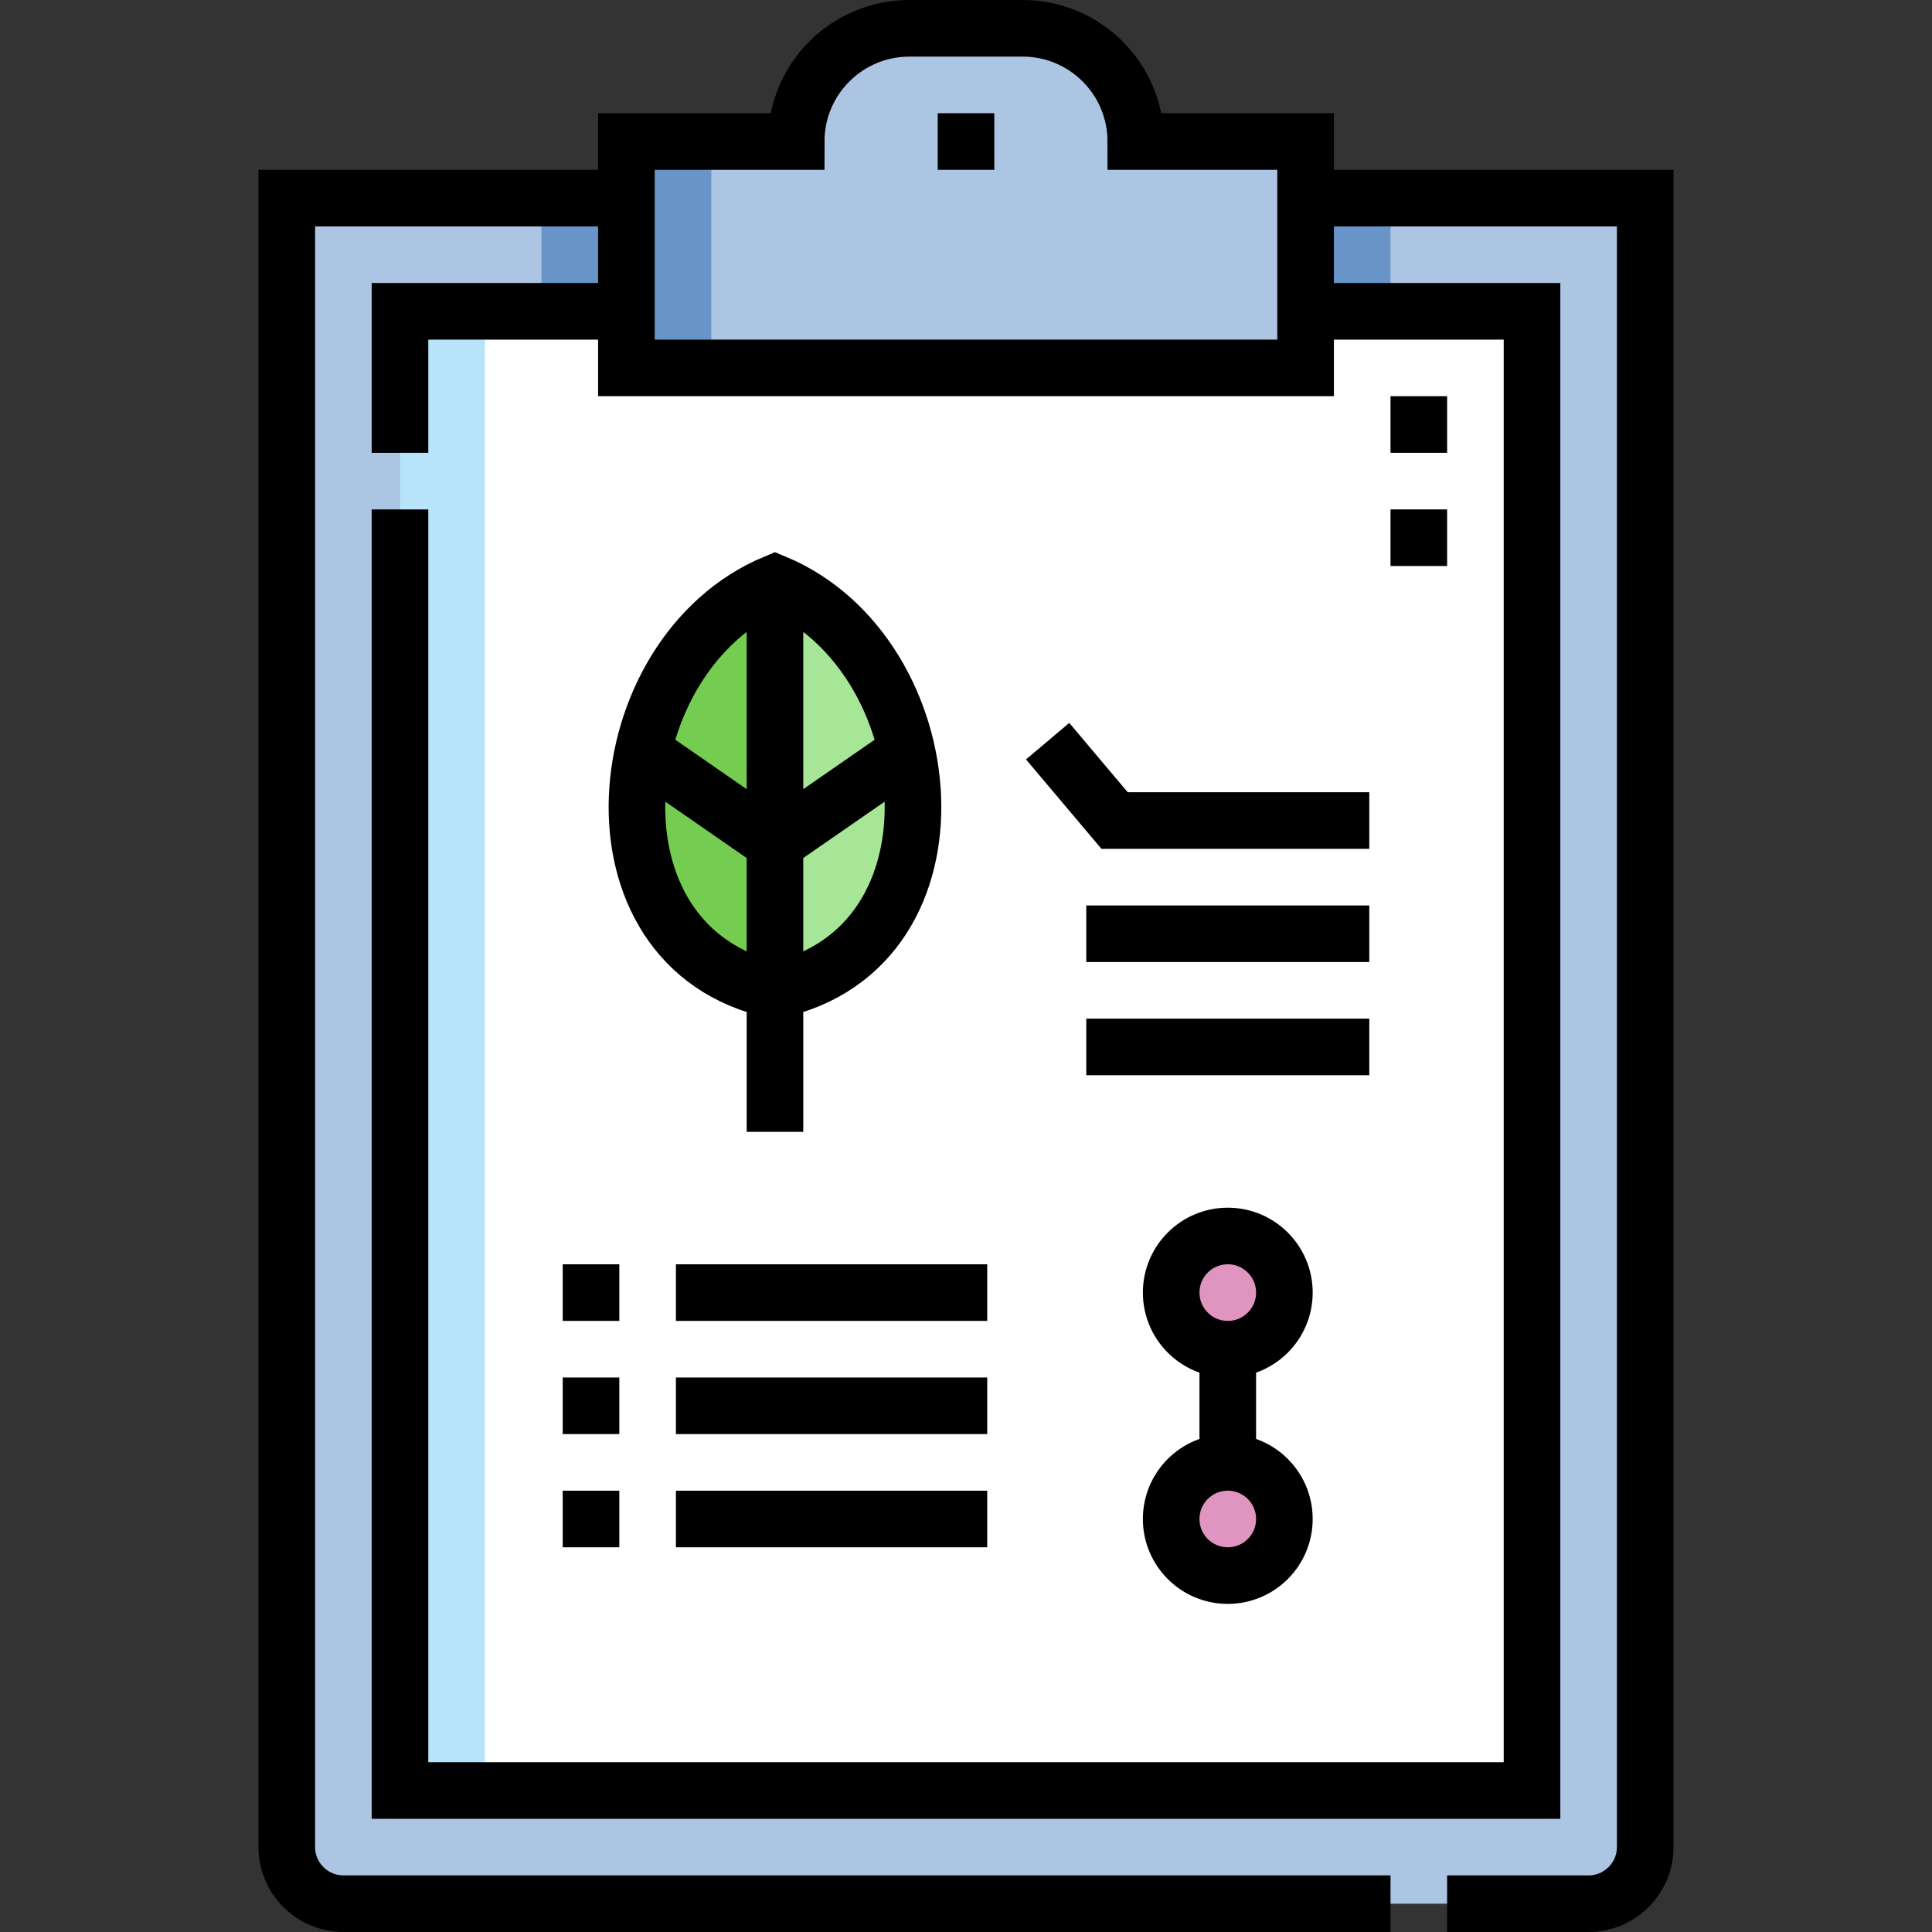 <?xml version="1.0" encoding="UTF-8"?> <svg xmlns="http://www.w3.org/2000/svg" xmlns:xlink="http://www.w3.org/1999/xlink" version="1.1" id="Capa_1" x="0px" y="0px" viewBox="0 0 512 512" style="enable-background:new 0 0 512 512;" xml:space="preserve" width="512" height="512"><rect x="0" y="0" width="512" height="512" fill="#333333" stroke="none"/> <g> <g> <path style="fill-rule:evenodd;clip-rule:evenodd;fill:#ACC5E3;" d="M106,474.5v-392h60.001v-30H76v437c0,8.25,6.753,15,14.999,15&#10;&#9;&#9;&#9;H421c8.247,0,15-6.752,15-15v-437l-90.001,0v30l60.001,0l-0.001,392H106z"></path> <path style="fill-rule:evenodd;clip-rule:evenodd;fill:#6894C7;" d="M143.501,82.499h22.5v-30h-22.5V82.499L143.501,82.499z&#10;&#9;&#9;&#9; M368.499,52.5h-22.5v30h22.5V52.5z"></path> <path style="fill-rule:evenodd;clip-rule:evenodd;fill:#FFFFFF;" d="M106,82.499v392h300l0.001-392l-60.001,0v15H166.001v-15H106&#10;&#9;&#9;&#9;L106,82.499z M325.374,357.55c-8.284,0-15-6.715-15-15c0-8.284,6.716-15,15-15c8.284,0,15,6.716,15,15&#10;&#9;&#9;&#9;C340.375,350.834,333.659,357.55,325.374,357.55L325.374,357.55z M325.374,387.549c8.284,0,15,6.716,15,15c0,8.284-6.716,15-15,15&#10;&#9;&#9;&#9;c-8.284,0-15-6.716-15-15C310.374,394.265,317.09,387.549,325.374,387.549L325.374,387.549z M205.375,262.45&#10;&#9;&#9;&#9;c-52.322-11.157-45.09-89.17,0-108C250.465,173.28,257.697,251.293,205.375,262.45z"></path> <path style="fill-rule:evenodd;clip-rule:evenodd;fill:#DF95C0;" d="M325.374,387.549c-8.284,0-15,6.716-15,15&#10;&#9;&#9;&#9;c0,8.284,6.716,15,15,15c8.284,0,15-6.716,15-15C340.375,394.265,333.659,387.549,325.374,387.549L325.374,387.549z&#10;&#9;&#9;&#9; M325.374,327.55c-8.284,0-15,6.716-15,15c0,8.284,6.716,15,15,15c8.284,0,15-6.715,15-15&#10;&#9;&#9;&#9;C340.375,334.266,333.659,327.55,325.374,327.55z"></path> <path style="fill-rule:evenodd;clip-rule:evenodd;fill:#ACC5E3;" d="M166.001,97.5h179.998v-60H301c0-16.569-13.431-30-30-30h-30&#10;&#9;&#9;&#9;c-16.568,0-30,13.431-30,30h-44.999V97.5z"></path> <path style="fill-rule:evenodd;clip-rule:evenodd;fill:#74CD51;" d="M205.375,154.45c-45.09,18.83-52.322,96.843,0,108V154.45z"></path> <path style="fill-rule:evenodd;clip-rule:evenodd;fill:#A7E697;" d="M205.375,154.45v108&#10;&#9;&#9;&#9;C257.697,251.293,250.465,173.28,205.375,154.45z"></path> <rect x="166.001" y="37.5" style="fill-rule:evenodd;clip-rule:evenodd;fill:#6894C7;" width="22.5" height="60"></rect> <rect x="106" y="82.499" style="fill-rule:evenodd;clip-rule:evenodd;fill:#B7E4FB;" width="22.5" height="392"></rect> </g> <g> <path style="fill-rule:evenodd;clip-rule:evenodd;fill:none;stroke:#000000;stroke-width:15;stroke-miterlimit:22.926;" d="&#10;&#9;&#9;&#9;M345.999,52.5l90.001,0v437c0,8.247-6.752,15-15,15h-37.5 M368.5,504.5H90.999c-8.246,0-14.999-6.75-14.999-15v-437h90.001&#10;&#9;&#9;&#9; M166.001,82.499H106v37.5 M106,134.999v339.5h300l0.001-392l-60.001,0"></path> <path style="fill-rule:evenodd;clip-rule:evenodd;fill:none;stroke:#000000;stroke-width:15;stroke-miterlimit:22.926;" d="&#10;&#9;&#9;&#9;M241,7.5h30c16.569,0,30,13.431,30,30h44.999v60H166.001v-60H211C211,20.931,224.432,7.5,241,7.5z"></path> <path style="fill-rule:evenodd;clip-rule:evenodd;fill:none;stroke:#000000;stroke-width:15;stroke-miterlimit:22.926;" d="&#10;&#9;&#9;&#9;M376,119.999v-15 M376,149.999v-15"></path> <line style="fill-rule:evenodd;clip-rule:evenodd;fill:none;stroke:#000000;stroke-width:15;stroke-miterlimit:22.926;" x1="248.5" y1="37.5" x2="263.5" y2="37.5"></line> <path style="fill-rule:evenodd;clip-rule:evenodd;fill:none;stroke:#000000;stroke-width:15;stroke-miterlimit:22.926;" d="&#10;&#9;&#9;&#9;M164.125,342.55h-15 M164.125,402.549h-15 M261.625,402.549h-82.5 M164.125,372.55h-15 M261.625,372.55h-82.5 M261.625,342.55&#10;&#9;&#9;&#9;h-82.5"></path> <path style="fill-rule:evenodd;clip-rule:evenodd;fill:none;stroke:#000000;stroke-width:15;stroke-miterlimit:22.926;" d="&#10;&#9;&#9;&#9;M205.375,262.45c-52.322-11.157-45.09-89.17,0-108C250.465,173.28,257.697,251.293,205.375,262.45z"></path> <line style="fill-rule:evenodd;clip-rule:evenodd;fill:none;stroke:#000000;stroke-width:15;stroke-miterlimit:22.926;" x1="205.375" y1="299.95" x2="205.375" y2="154.45"></line> <path style="fill-rule:evenodd;clip-rule:evenodd;fill:none;stroke:#000000;stroke-width:15;stroke-miterlimit:22.926;" d="&#10;&#9;&#9;&#9;M205.375,223.45l-33.681-23.32 M205.375,223.45l33.681-23.32"></path> <path style="fill-rule:evenodd;clip-rule:evenodd;fill:none;stroke:#000000;stroke-width:15;stroke-miterlimit:22.926;" d="&#10;&#9;&#9;&#9;M362.875,247.451h-75 M362.875,217.451h-67.5l-17.744-21.036"></path> <line style="fill-rule:evenodd;clip-rule:evenodd;fill:none;stroke:#000000;stroke-width:15;stroke-miterlimit:22.926;" x1="362.875" y1="277.45" x2="287.874" y2="277.45"></line> <path style="fill-rule:evenodd;clip-rule:evenodd;fill:none;stroke:#000000;stroke-width:15;stroke-miterlimit:22.926;" d="&#10;&#9;&#9;&#9;M325.374,327.55c8.284,0,15,6.716,15,15c0,8.284-6.716,15-15,15c-8.284,0-15-6.715-15-15&#10;&#9;&#9;&#9;C310.374,334.266,317.09,327.55,325.374,327.55L325.374,327.55z M325.374,387.549c8.284,0,15,6.716,15,15c0,8.284-6.716,15-15,15&#10;&#9;&#9;&#9;c-8.284,0-15-6.716-15-15C310.374,394.265,317.09,387.549,325.374,387.549z"></path> <line style="fill-rule:evenodd;clip-rule:evenodd;fill:none;stroke:#000000;stroke-width:15;stroke-miterlimit:22.926;" x1="325.374" y1="357.55" x2="325.374" y2="387.549"></line> </g> </g> </svg> 